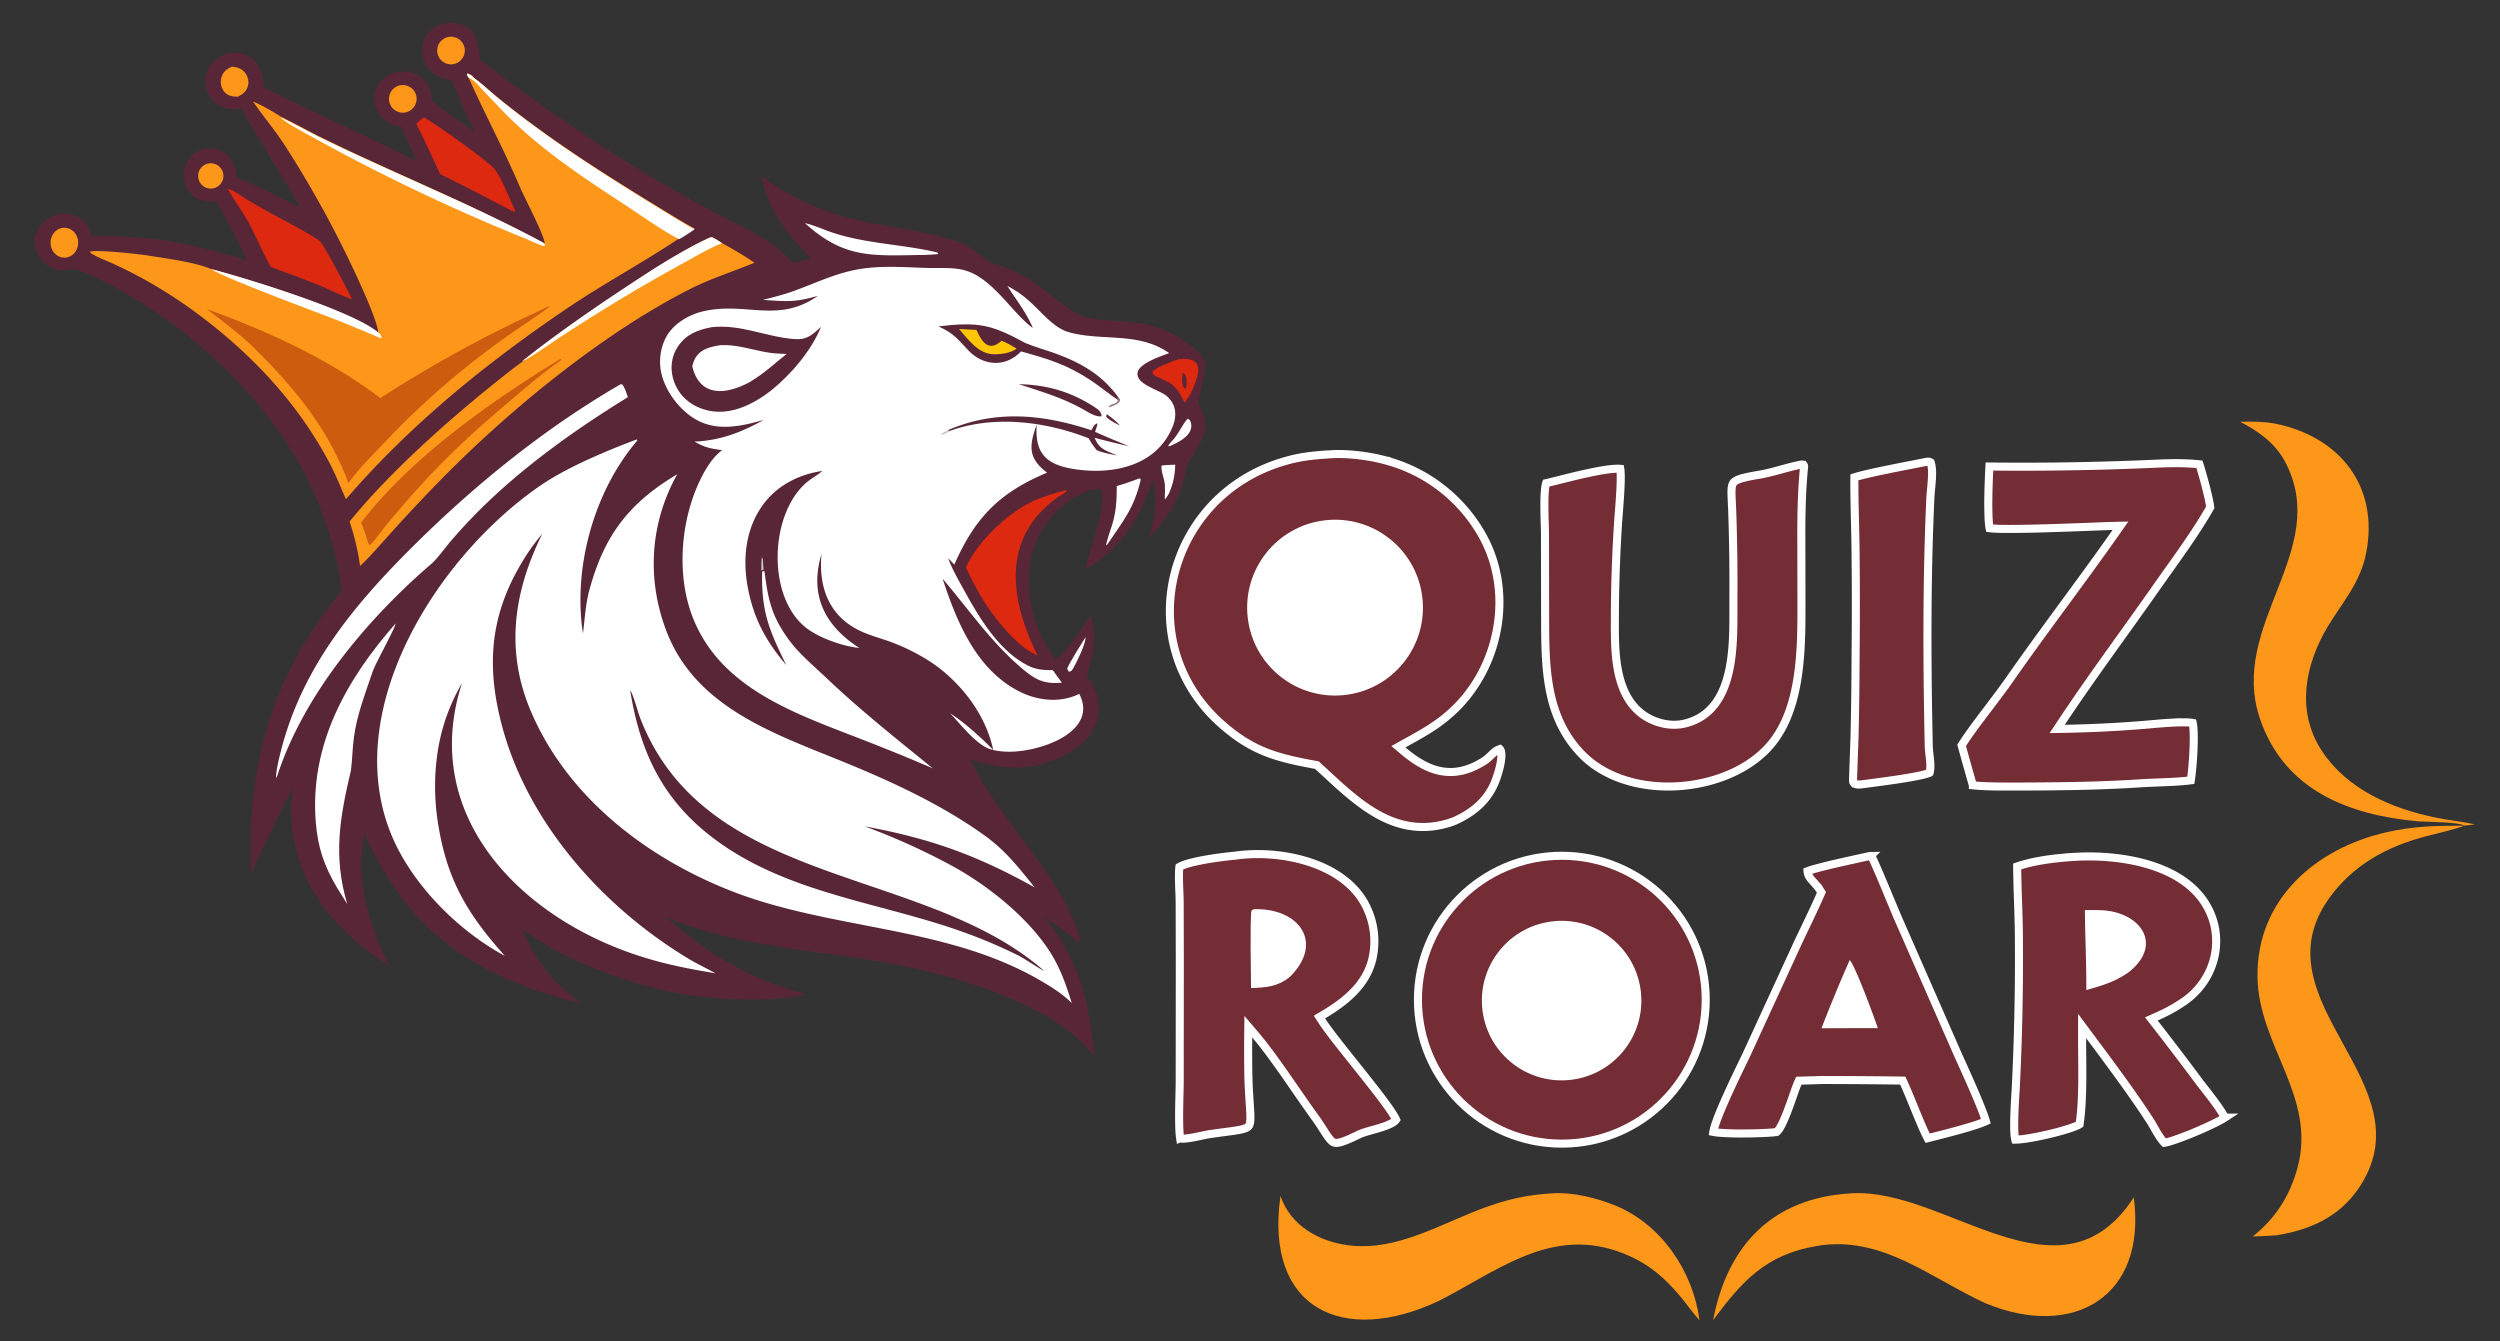 <svg xmlns="http://www.w3.org/2000/svg" width="466" height="250" fill="none"><rect width="100%" height="100%" fill="#333333" stroke="none"/><g clip-path="url(#a)"><path fill="#592638" d="M83.454 4.294c4.717-.147 5.748 2.732 5.952 6.753a340 340 0 0 0 29.092 20.179 373 373 0 0 0 13.696 7.872c6.448 3.51 10.329 4.559 15.718 9.924 1.005-.297 2.217-.573 3.247-.835-4.514-4.8-7.852-8.666-9.232-15.353 8.732 6.38 16.244 8.209 26.716 9.87 3.302.525 7.631 1.531 10.778 2.683 1.651.604 3.342 2.478 4.899 3.297.845.445 2.13.84 3.057 1.2a26.7 26.7 0 0 1 5.342 2.775c2.249 1.505 6.946 5.6 9.028 6.274 3.757 1.216 8.87.64 13.083 1.838 3.344.95 7.519 3.272 9.584 6.139.793 1.102-.732 6.685-1.162 8.115 3.015 5.338.525 6.976-1.875 11.456-.462.863-.597 2.733-.942 3.79-1.26 3.849-3.602 7.312-6.42 10.182 1.539-4.498 1.662-6.474.938-11.212-2.163 6.973-6.103 13.244-12.638 16.868.748-3.305 3.998-12.048 2.966-14.68-1.402-.997-5.408 1.486-6.612 2.412a17.6 17.6 0 0 0-6.766 11.787c-.725 5.862 1.215 12.591 4.842 17.233 2.486-1.496 6.153-7.743 6.439-7.862.444.455.491 1.36.596 1.979.534 3.163-.372 6.036-1.234 9.043 4.408 5.796 1.978 11.649-4.097 14.735-6.106 3.103-11.246 2.753-17.553.852 4.629 10.419 18.862 23.815 20.544 34.308-2.32-2.055-4.56-3.467-7.136-5.165 6.625 7.168 8.889 16.594 9.633 26.077-8.007-10.527-29.01-15.836-41.446-17.847-13.138-2.124-25.873-2.814-38.379-8.068 8.031 7.117 15.692 11.611 26.123 14.407-5.382 1.402-14.525 1.083-20.011.395-8.019-.946-17.631-4.033-24.856-7.61-2.54-1.258-5.691-3.293-8.059-4.869 2.855 6.447 5.63 9.651 10.978 13.841-2.045-.56-4.156-1.112-6.172-1.753-12.25-3.89-22.05-9.857-29.189-20.754-1.98-3.021-3.398-5.923-5.063-9.115-.246 1.885-.569 4.329-.528 6.207.13 6.049 2.387 13.068 5.3 18.368-12.025-7.493-19.942-18.571-18.07-33.309-2.668 5.373-5.292 10.598-7.766 16.067-.05-3.691-.165-7.542.128-11.219 1.279-16.037 6.525-29.019 16.67-41.342-.194-5.114-2.669-12.745-4.72-17.552-7.591-17.797-24.811-33.554-42.232-41.51-.405-.185-2.226-.943-2.608-.96-1.49-.061-2.576.491-4.12-.173-1.39-.599-2.601-1.774-3.165-3.206a4.64 4.64 0 0 1 .082-3.596 5.78 5.78 0 0 1 3.223-3.06 5.4 5.4 0 0 1 4.3.189c1.64.813 2.16 1.982 2.687 3.586 12.078.17 17.4 1.082 29 4.593-1.407-3.142-4.053-8.004-5.755-11.059-4.895 1.025-7.893-4.682-4.697-8.285a4.43 4.43 0 0 1 3.144-1.494c3.348-.158 5.203 2.295 5.399 5.42 3.002 1.124 8.873 4.027 11.772 5.575-1.376-2.754-3.256-5.694-4.885-8.343a266 266 0 0 1-6.068-10.2c-3.196.754-5.93-.89-6.542-4.168a5.06 5.06 0 0 1 .822-3.847 5.36 5.36 0 0 1 3.683-2.247 5.27 5.27 0 0 1 4.105 1.128c1.803 1.474 1.956 3.224 2.18 5.322 3.518 1.666 7.007 3.461 10.533 5.115 5.982 2.807 11.93 5.58 17.835 8.546-.673-1.838-1.956-4.507-2.787-6.374-2.462-.34-4.32-1.8-4.88-4.301a4.57 4.57 0 0 1 .618-3.523c2.244-3.469 7.867-3.303 9.54.636.283.665.373 1.583.473 2.31 1.857 1.782 5.905 4.224 8.194 6.096-1.71-3.151-3.02-6.507-4.526-9.784-1.114-.296-1.96-.5-2.956-1.126-2.904-1.82-3.539-6.214-.728-8.426 1.003-.79 1.665-1.009 2.936-1.215"/><path fill="#fff" d="m118.68 81.906.108.219c-8.078 9.442-12.014 23.688-10.127 35.955.374-2.852.456-5.399 1.232-8.228 2.793-10.188 7.445-16.157 16.335-21.446-5.047 9.078-5.713 19.411-2.055 29.106 5.535 14.671 20.767 19.43 33.979 24.88 8.808 3.633 17.792 7.859 25.536 13.455 3.897 2.837 6.199 5.91 9.182 9.569-10.881-6.064-19.558-9.146-31.687-11.384a125 125 0 0 1 15.897 7.157c6.897 3.684 14.681 9.882 18.826 16.547 1.781 2.863 2.894 6.035 3.867 9.23-1.877-1.843-4.079-3.195-6.356-4.491-17.476-9.943-38.653-9.153-57.149-16.412-15.63-6.134-30.11-17.203-37.014-32.8a36 36 0 0 1-1.257-3.173c-3.666-10.614-1.755-20.787 3.088-30.598a39 39 0 0 0-4.097 5.846c-5.788 9.897-6.317 19.327-3.313 30.336 4.93 18.062 18.964 33.628 34.844 43.14 1.583.948 3.253 1.696 4.836 2.611-4.892-.828-8.894-1.578-13.63-3.058-22.305-6.972-41.692-26.106-33.607-51.05-3.044 5.335-4.561 10.527-4.945 16.66a44 44 0 0 0 .614 10.309c1.723 10.169 5.628 16.383 12.303 23.881-8.986-4.828-17.94-13.928-21.55-23.607-8.674-23.26 9.405-51.206 28.274-64.107 5.011-3.427 12.306-6.441 17.866-8.547"/><path fill="#592638" d="M117.461 128.648c.645.948 1.361 3.881 1.837 5.121 12.266 31.906 52.859 27.545 75.329 47.195-.51-.152-3.816-2.37-4.731-2.823a95 95 0 0 0-9.781-4.199c-15.222-5.587-32.074-7.132-45.683-16.643-10.377-7.252-15.009-16.371-16.971-28.651"/><path fill="#fff" d="M142.203 55.895c1.956-.497 3.885-.969 5.782-1.659 3.369-1.225 6.452-2.682 9.93-3.59 5.077-1.327 9.87-.842 15.017-.7 2.001.055 4.159-.112 6.124.262a9.5 9.5 0 0 1 3.096 1.188c4.085 2.42 7.03 7.333 10.369 9.741-1.28-3.04-3.023-5.086-4.75-7.85 1.732.96 2.488 1.453 3.962 2.73 2.182 1.89 4.586 5.068 7.428 5.883 6.202 1.779 13.009-.143 18.776 3.918-1.678.62-4.928 1.708-5.783 3.244-1.009 2.596 4.174 3.554 5.463 4.892 1.633 1.492 1.79 3.526.958 5.576-2.924 7.202-10.823 8.95-17.847 7.981-5.384-.742-7.891-2.66-7.488-8.374-1.429 3.978-1.64 6.248 1.93 8.968-8.856 3.708-13.432 8.357-17.287 17.141l-1.156-1.219c.8 2.172 1.948 4.118 3.08 6.174 2.808 5.097 6.433 11.15 11.804 13.863 1.581.799 2.935.837 4.634.858q.836 1.17 1.687 2.329c-3.203.287-4.784-.439-7.269-2.515-5.777-4.825-10.165-11.232-14.964-16.864 2.656 8.08 6.264 16.92 14.28 21.009 3.446 1.757 7.653 2.201 11.188.456 2.142 4.096-.694 7.051-4.289 8.761-3.442 1.637-8.62 2.693-12.373 1.533-2.599-.905-5.485-4.664-7.411-6.685 2.658 1.705 5.844 4.582 8.039 6.846-1.397-6.72-6.233-12.885-11.924-16.581a38 38 0 0 0-6.998-3.491c-1.707-.636-3.506-1.108-5.182-1.812-6.322-2.655-8.485-8.137-7.905-14.615-2.298 7.621.618 13.379 7.069 17.491-3.233-.327-7.511-1.907-9.843-3.69-7.555-5.778-6.929-21.694.31-27.419.723-.571 2.083-1.35 2.604-1.89-11.004 1.673-15.782 10.973-13.934 21.378 1.067 6.01 3.348 10.232 7.238 14.828-3.2-6.557-4.671-9.893-4.504-17.44l.42-.128c.484 3.583.874 6.531 2.614 9.789a26 26 0 0 0 3.037 4.419c1.659 1.919 4.164 4.086 6.047 5.872 6.213 5.894 13.032 11.309 19.692 16.721a389 389 0 0 0-14.773-6c-11.718-4.541-24.936-9.305-29.963-22.115-2.997-7.637-2.323-17.424 1.005-24.846.988-2.205 2.475-4.917 4.468-6.35-2.203-.31-3.207-.487-5.158-1.6 4.794-.194 8.694-1.71 12.897-4.037-4.149 1.169-8.6 2.193-12.576-.047-2.949-1.662-5.449-4.895-6.373-8.153-.686-2.418-.389-5.146.819-7.34 1.308-2.377 4.198-4.087 6.799-4.695 8.005-1.875 14.016 2.353 21.451-2.914-4.243 1.27-5.908 1.06-10.267.768"/><path fill="#592638" d="M132.649 60.984c5.399-.59 10.039 1.786 15.341 2.218 2.476.203 3.332-.751 5.055-2.262-1.849 4.411-5.33 8.55-9.015 11.608-4.201 3.375-9.713 5.896-14.936 2.82-3.673-2.164-5.16-7.212-2.715-10.802 1.559-2.29 3.664-3.068 6.27-3.582"/><path fill="#fff" d="M134.288 64.34c2.842-.17 5.77.812 8.556 1.316 1.315.239 2.436.277 3.772.322-2.583 2.056-4.03 3.538-6.922 5.272-4.297 2.303-9.204 2.893-10.655-2.936.562-2.84 2.624-3.595 5.249-3.974"/><path fill="#592638" d="M174.914 60.832c7.448-.85 9.76-.41 16.274 3.137 1.808.756 3.821 1.288 5.648 1.954 4.911 1.79 8.992 4.22 11.946 8.619l-.312.07c-1.547-1.002-3.417-2.573-5.099-3.682-4.561-3.01-7.96-4.015-13.047-5.426-2.888 3.036-7.052 2.73-9.809-.178-2.127-2.243-2.711-3.166-5.601-4.494"/><path fill="#FFC604" d="M178.766 61.32q1.624.078 3.246.176c.92 2.105 2.201 4.101 4.437 2.218l.214-.182c.836.23 2.017.971 2.82 1.428-.887.863-3.159 1.116-4.33 1.073-2.805-.105-4.688-2.749-6.387-4.713"/><path fill="#592638" d="M176.625 80.211c8.905-3.887 17.825-2.998 26.807-.012.329-.579.448-.928.988-1.294l.131.177c-.125.53-.252.896-.431 1.414a165 165 0 0 0 6.373 2.678 129 129 0 0 1-6.453-1.572c.83 2.025 1.831 2.304 3.93 3.168q.17.07.341.137c-1.293-.257-2.647-.475-3.858-.976-.731-.893-.958-1.241-1.53-2.24-7.972-3.11-17.634-4.388-25.941-1.347l-.05.024zm13.289-8.601c5.245.12 9.766 1.395 14.246 4.36.696.46 1.084.824 1.187 1.611-.82.177-1.992-.43-2.691-.845-4.224-2.503-8.15-3.607-12.742-5.127m16.364 5.579c.847.564 1.815 1.367 2.497 2.144-.753-.404-2.08-1.021-2.572-1.68z"/><path fill="#8D7B81" d="m208.49 74.188.286.528c-.312.684-1.26.902-1.988 1.187l-.155-.065c.442-.696 1.269-.355 1.722-1.101-.052-.223-.049-.279-.143-.484z"/><path fill="#CAC1C7" d="M177.051 80.345c-.443.255-1.243.765-1.715.693.393-.425.904-.606 1.427-.85z"/><path fill="#FD971A" d="m87.358 14.482-.304-.533.074-.23c.434.057.977.444 1.22.795l.126.09c1.438 1.03 2.828 2.372 4.214 3.502 10.432 8.5 21.964 15.599 33.451 22.578a73 73 0 0 0 3.329 1.916c-.974.706-1.834 1.219-2.868 1.84-6.76 4.508-14.094 8.44-20.831 12.995C90.617 67.68 76.445 79.173 64.479 93.05c-.95-2.188-1.992-4.752-3.093-6.823-5.642-10.62-13.542-19.234-23.029-26.581-5.419-4.198-11.24-7.763-17.49-10.593-.756-.342-3.915-1.585-4.148-2.11 1.097-.484 9.172.419 10.862.69 3.48.56 8.287 1.157 11.57 2.426l.271.108c6.453 1.714 26.758 7.977 31.118 12.11-.017-1.495-1.704-5.506-2.336-6.966a199.5 199.5 0 0 0-15.09-28.185c-1.956-3.017-4.025-5.377-5.944-8.208 1.522.63 3.862 1.967 5.243 2.869 2.341 1.112 4.685 2.427 7.012 3.602a351 351 0 0 0 9.276 4.408c10.89 5.035 22.33 9.91 32.865 15.642-.25-1.939-3.71-8.373-4.65-10.584-2.915-6.859-6.538-13.566-9.558-20.373"/><path fill="#fff" d="m87.327 14.485-.304-.535.075-.231c.433.057.977.446 1.22.8l.126.089c1.44 1.035 2.83 2.384 4.217 3.52 10.439 8.542 21.979 15.677 33.473 22.691a73 73 0 0 0 3.331 1.926c-.974.71-1.835 1.225-2.87 1.849-3.505-1.815-7.299-4.59-10.607-6.745-8.443-5.501-16.52-10.926-23.426-18.36-1.115-1.2-2.505-2.528-3.537-3.786-.653-.59-.88-.866-1.698-1.218m-35.022 7.382c2.34 1.104 4.684 2.408 7.01 3.574q4.605 2.254 9.274 4.373c10.89 4.995 22.326 9.832 32.859 15.518l.158.356-.148.193c-.827-.139-2.833-1.117-3.743-1.49a364 364 0 0 1-39.507-18.85c-.988-.543-5.436-2.915-5.903-3.674M39.438 50.172c6.493 1.7 26.926 7.913 31.313 12.013.276.384.285.364.41.811l-.215.04q-3.705-1.588-7.441-3.1c-3.439-1.351-22.583-8.437-24.068-9.764"/><path fill="#CD5C0E" d="m102.415 57.031.048.038c-.002.254-5.487 3.903-6.271 4.442-8.686 5.975-16.717 12.77-23.998 20.434-2.64 2.777-4.936 4.944-7.242 8.105-3.807-10.2-9.866-17.488-17.38-24.994-2.55-2.552-6.107-5.2-8.986-7.438 11.27 4.104 22.677 9.28 32.314 16.582a233 233 0 0 1 23.515-13.35c2.633-1.315 5.345-2.52 8-3.82"/><path fill="#FD971A" d="M132.635 44.172c.807.375 1.251.685 1.98 1.17 1.566.84 4.578 2.589 6.001 3.64-3.985 1.642-8.059 2.914-11.915 4.859-16.164 8.152-33.494 22.357-46.191 35.233a320 320 0 0 0-9.464 10.059c-1.627 1.791-4.233 4.831-5.939 6.36-.34-2.725-1.067-5.661-1.943-8.276 7.222-8.91 18.005-18.56 26.967-25.74 1.505-1.205 3.918-3.155 5.487-4.218 7.329-5.86 15.829-11.629 23.705-16.74 2.881-1.87 8.169-5.042 11.312-6.347"/><path fill="#fff" d="M132.613 44.172c.814.377 1.261.687 1.997 1.174-1.841.622-5.006 2.469-6.824 3.472a328 328 0 0 0-13.756 7.942 373 373 0 0 0-9.744 6.17c-1.082.718-6.235 4.329-6.974 4.398 7.389-5.878 15.958-11.663 23.898-16.79 2.904-1.875 8.234-5.058 11.403-6.366"/><path fill="#CD5C0E" d="m104.487 66.898.115.085-.09.191c-3.828 2.714-7.08 5.546-10.627 8.563-5.157 4.385-9.777 8.608-14.402 13.57a190 190 0 0 0-7.626 8.754c-.514.622-2.504 3.429-3.029 3.572l-.219-.484c-.406-1.362-.786-2.39-1.304-3.72 9.22-12.069 24.27-22.691 37.182-30.53"/><path fill="#fff" d="m115.709 71.61.308.076c.505.734.719 1.504 1.02 2.347-10.016 6.166-19.946 13.252-28.23 21.634a101 101 0 0 0-4.898 5.331c-.92 1.089-2.457 3.2-3.47 4.071-11.82 10.172-23.662 24.162-28.65 39.231l-.232.637-.112-.017c.045-1.49.584-3.637.956-5.088 3.996-15.582 13.684-27.211 24.952-38.365 11.4-11.285 24.354-21.757 38.356-29.858"/><path fill="#fff" d="M73.739 116.211c-.054.91-3.71 7.286-4.286 8.999-1.37 4.083-2.967 8.104-3.514 12.47-.249 1.982-.264 3.939-.523 5.913-2.056 8.739-3.372 15.971-.68 24.934l-1.92-3.074c-2.393-4.063-3.554-7.405-3.944-12.097-1.197-14.401 5.553-26.527 14.867-37.145"/><path fill="#DD290F" d="m198.726 91.336.192.127c-.297.384-1.665 1.135-2.169 1.513-10.323 7.759-8.295 19.249-3.338 29.235-2.334-1.141-3.338-2.112-5.199-3.949-3.792-4.126-5.8-7.43-8.157-12.47 2.05-4.686 7.345-9.712 11.865-12.056 2.02-1.049 4.603-1.78 6.806-2.4M42.445 35.164c.757.118 2.964 1.617 3.735 2.1 4.011 2.517 9.545 5.074 13.33 7.568.775.51 5.554 9.746 6.085 10.915-.612-.06-3.146-1.262-3.9-1.608-3.655-1.676-7.396-2.94-11.156-4.347-1.45-2.32-2.998-6.292-4.504-8.851-1.161-1.974-2.51-3.848-3.59-5.777m36.589-13.297c2.15 1.244 12.156 8.257 13.274 9.802 1.332 1.839 2.66 5.393 3.72 7.568l-.093.212-.531-.147a445 445 0 0 0-13.372-6.846 250 250 0 0 0-4.438-9.396c.404-.385.994-.834 1.44-1.193"/><path fill="#fff" d="M150.047 41.594c.737.136 2.569.79 3.26 1.071 6.786 2.76 14.023 2.699 21.058 4.31.399.09.389.057.547.379a34 34 0 0 1-2.74.165c-9.608.14-14.772.751-22.125-5.925"/><path fill="#DD290F" d="M219.724 66.943c3.931-.357 4.221 1.45 2.975 4.662-.576 1.484-.884 2.193-1.894 3.44l-.87-1.663c-1.432-2.22-2.282-2.121-4.492-3.266-.458-.238-.534-.338-.662-.74.461-.879 3.904-2.076 4.943-2.433"/><path fill="#592638" d="M220.487 69.469c.953.582.762 2.176.546 3.002-1.005-.326-.624-2.234-.546-3.002"/><path fill="#fff" d="m212.323 89.195.198.019.113.207c-1.288 5.51-3.426 7.853-6.298 12.162l-.123.048c-.126-.274.962-3.354 1.125-3.91.726-2.454.838-4.573.829-7.127 1.45-.402 2.743-.884 4.156-1.399"/><path fill="#FD971A" d="M83.228 6.987a2.572 2.572 0 1 1 1.594 4.89 2.572 2.572 0 0 1-1.594-4.89m-40.026 5.451c1.207.045 2.362.55 2.898 1.858a2.73 2.73 0 0 1 .052 1.916c-.344.98-.98 1.385-1.782 1.79-1.253.077-2.458-.28-3.011-1.679a2.88 2.88 0 0 1-.01-2.097c.395-1.03.994-1.364 1.853-1.789M11.127 42.62a2.41 2.41 0 0 1 2.345.333c.686.518 1.096 1.363 1.102 2.268.008 1.211-.707 2.289-1.769 2.667-1.335.475-2.775-.299-3.234-1.739-.458-1.44.235-3.012 1.556-3.53m63.365-26.695a2.572 2.572 0 1 1 1.066 5.031 2.572 2.572 0 0 1-1.066-5.031M38.903 30.468a2.358 2.358 0 1 1 .644 4.67 2.358 2.358 0 0 1-.644-4.67"/><path fill="#fff" d="M216.557 86.755c.76-.082 1.728-.102 2.507-.138-.06 2.106-.375 3.508-1.203 5.441l-.631.991-.123-.174c.05-.92.074-1.624.025-2.548-.051-.937-.874-2.904-.575-3.572m4.817-8.708c.103.043.31.186.412.252 1.178 2.322-1.584 3.974-3.672 4.83l-.333.064c-.009-.344.593-.87.918-1.244 1.051-1.209 1.632-2.719 2.675-3.902m-19.025 40.734c.084 1.076-1.656 4.723-2.28 5.737-.348.565-.338.593-.838.695l-.309-.542c.109-.652 2.944-5.147 3.427-5.89"/><path fill="#CAC1C7" d="M141.901 106.346c-.012-.749.021-1.427.053-2.173l.223-.11-.018-.099-.209.255.088-.446c-.044.144.092.344.18.553l-.03-.205.139 2.088z"/><path fill="#742C35" stroke="#fff" stroke-width="1.5" d="M248.113 84.67c3.227-.186 7.188.317 10.302 1.185l.006.001a29.25 29.25 0 0 1 17.516 13.312l.368.639c5.965 10.638 3.258 24.685-5.616 32.845-2.862 2.632-5.608 4.088-9.079 6.013l-.949.527.828.702c2.259 1.911 4.564 3.355 7.066 3.836 2.534.488 5.173-.032 8.044-1.849.724-.459 1.265-1.056 1.688-1.445.382-.351.755-.633 1.284-.81.088.082.17.227.228.493.093.43.08 1.029-.022 1.725-.201 1.378-.706 2.882-.979 3.605-1.393 3.683-4.096 5.969-7.729 7.609a17 17 0 0 1-4.519 1.035l-.661.046c-4.119.173-7.681-1.287-10.976-3.495-3.315-2.223-6.291-5.15-9.286-7.88l-.159-.145-.211-.039-1.34-.249c-6.534-1.249-10.725-2.585-15.993-7.151-17.089-14.814-10.87-41.743 10.245-48.801 3.562-1.191 6.173-1.481 9.944-1.708Z"/><path fill="#fff" d="M246.964 96.986c8.999-1.045 17.138 5.415 18.166 14.418s-5.445 17.132-14.448 18.144c-8.98 1.009-17.081-5.445-18.106-14.425s5.412-17.095 14.388-18.137"/><path fill="#742C35" stroke="#fff" stroke-width="1.5" d="M291.132 159.516c14.797.003 26.797 11.993 26.816 26.795s-11.951 26.822-26.749 26.863c-14.828.04-26.875-11.962-26.894-26.795s11.998-26.866 26.827-26.863Z"/><path fill="#fff" d="M288.941 171.798c8.149-1.188 15.71 4.476 16.863 12.631s-4.542 15.695-12.699 16.814c-8.11 1.112-15.592-4.543-16.738-12.65s4.475-15.614 12.574-16.795"/><path fill="#742C35" stroke="#fff" stroke-width="1.5" d="M336.155 86.618c.052.064.08.106.097.143s.043.105.025.287c-.415 4.2-.511 8.38-.509 12.571v.001l.023 12.367c.007 4.685.022 9.974-.823 14.959s-2.536 9.575-5.874 12.912h-.001c-4.119 4.12-10.563 6.499-17.083 6.731s-12.973-1.687-17.153-5.98c-6.242-6.411-6.781-14.744-6.838-23.33l-.01-3.69-.026-14.216c.004-.378-.026-1.189-.054-2.146a99 99 0 0 1-.053-3.287c.005-1.138.043-2.21.144-3 .05-.401.113-.689.176-.866l.004-.01c.754-.173 1.821-.444 3.026-.746 1.328-.333 2.839-.706 4.333-1.037 1.496-.331 2.961-.617 4.201-.777.981-.127 1.748-.164 2.262-.116q.012.067.022.15c.034.288.053.66.06 1.099.013.877-.025 1.97-.087 3.1a156 156 0 0 1-.225 3.278c-.076.985-.145 1.83-.175 2.323a285 285 0 0 0-.603 17.434v.002c-.002 2.836-.091 6.45.506 9.816.596 3.369 1.903 6.64 4.81 8.68 2.112 1.482 5.035 2.216 7.626 1.618 5.115-1.181 7.364-5.317 8.351-9.862.736-3.393.802-7.158.801-10.351v-2.968q.05-6.87-.14-13.737l-.059-1.962c-.021-.85-.057-1.6-.089-2.257-.032-.663-.06-1.222-.068-1.708-.016-1 .062-1.54.253-1.897.165-.307.476-.586 1.267-.862.809-.282 1.988-.517 3.742-.811 1.268-.213 2.644-.59 3.991-.957 1.324-.362 2.626-.716 3.853-.937zm-105.918 72.876c4.019-.581 8.87-.319 13.281 1.02 4.413 1.339 8.305 3.731 10.531 7.342v.001a14.6 14.6 0 0 1 1.707 11.116c-1.184 4.649-4.959 7.74-9.139 10.206l-.671.396.421.655c1.37 2.133 4.756 6.285 7.824 10.149 1.546 1.946 3.02 3.83 4.147 5.379a35 35 0 0 1 1.381 2.015c.256.413.421.724.514.938-.104.161-.313.362-.698.588-.51.3-1.194.568-1.964.817-.767.249-1.565.463-2.311.676-.718.205-1.425.418-1.916.657-1.508.733-2.548 1.196-3.326 1.426-.768.227-1.159.188-1.438.061-.316-.145-.648-.471-1.149-1.187-.244-.348-.508-.76-.823-1.249-.312-.485-.668-1.04-1.085-1.657l-.008-.012-.009-.013c-3.414-4.649-7.863-11.623-11.52-15.918l-1.298-1.524-.023 2.002c-.028 2.432-.008 6.895.088 8.976.057 1.235.127 2.293.187 3.196.061.908.111 1.646.128 2.262.037 1.288-.087 1.809-.313 2.096-.22.28-.678.514-1.924.738-1.228.222-2.898.394-5.383.763-.403.06-.902.166-1.419.277-.526.112-1.087.234-1.648.336-.562.103-1.106.182-1.594.212-.305.02-.571.015-.795-.005l-.022-.122a12 12 0 0 1-.113-1.127c-.056-.918-.071-2.089-.066-3.3.005-1.209.031-2.444.057-3.488.025-1.035.049-1.899.05-2.34v-.002l.018-22.699v-.001l-.025-10.842c-.004-1.035-.077-2.38-.113-3.631-.032-1.143-.034-2.227.057-3.083.318-.19.843-.404 1.568-.619.888-.264 1.969-.499 3.088-.703a70 70 0 0 1 5.704-.773l.022-.002z"/><path fill="#fff" d="M233.708 169.478c8.369-.286 13.242 6.188 6.708 12.623-2.313 1.858-4.429 1.96-7.221 2.078-.019-2.315-.224-12.881.077-14.444z"/><path fill="#742C35" stroke="#fff" stroke-width="1.5" d="M386.847 159.709c4.392-.246 9.656.132 14.323 1.66 4.67 1.53 8.653 4.18 10.656 8.42 2.89 6.118.686 13.278-4.889 16.995-1.788 1.191-3.072 1.871-5.054 2.757l-.875.391.59.756a554 554 0 0 1 8.343 10.962l.003.004c.439.583 1.687 2.127 2.88 3.751.587.799 1.13 1.578 1.511 2.207q.26.433.388.715a9 9 0 0 1-.4.246c-.38.22-.863.476-1.42.751a68 68 0 0 1-3.875 1.749 58 58 0 0 1-3.85 1.467c-.55.182-1.018.32-1.376.402a4 4 0 0 1-.373.07c-.361-.369-.764-.934-1.174-1.594-.48-.772-.907-1.562-1.277-2.2l-.01-.016-.009-.014-.66-1.012c-3.341-5.07-7.255-10.292-10.84-15.114l-1.35-1.816-.002 2.263c-.004 5.228.239 11.072-.468 16.059q-.069.047-.199.116c-.295.154-.739.336-1.305.533-1.126.392-2.64.813-4.199 1.182-1.558.37-3.14.682-4.397.862-.63.09-1.164.144-1.564.157a5 5 0 0 1-.338-.002 3 3 0 0 1-.038-.178 9 9 0 0 1-.116-1.078c-.05-.875-.045-1.976-.012-3.12.066-2.299.241-4.648.287-5.62.453-9.308.641-18.627.562-27.945-.019-2.266-.097-4.533-.171-6.784a253 253 0 0 1-.148-6.187c3.298-1.131 7.319-1.578 10.847-1.794z"/><path fill="#fff" d="M388.625 169.655a42 42 0 0 1 3.204.018c7.17.377 11.532 6.423 4.882 11.606-2.675 1.826-4.773 2.379-7.826 3.272.042-4.921-.228-9.945-.26-14.896"/><path fill="#742C35" stroke="#fff" stroke-width="1.5" d="M402.656 86.394c2.68-.087 4.758-.104 7.317.15.307.956.739 2.44 1.129 3.934.424 1.63.779 3.2.888 4.093-2.893 5.095-6.734 10.212-10.153 15.09-5.86 8.361-11.912 16.471-17.588 25.025l-.79 1.19 1.429-.025q7.138-.13 14.256-.695l.001.001c1.101-.081 3.197-.3 5.299-.427a39 39 0 0 1 2.887-.084c.614.011 1.079.05 1.39.107q.035.153.069.383c.05.353.084.794.105 1.302.04 1.017.02 2.259-.037 3.523-.098 2.172-.305 4.335-.489 5.487-2.777.367-6.579.375-9.453.565-6.327.417-12.566.536-18.893.581l-2.716.015c-2.684-.008-6.92.07-9.56-.228a459 459 0 0 1-2.1-7.461c1.224-1.904 2.712-3.911 4.243-5.934 1.598-2.111 3.245-4.244 4.646-6.255 3.211-4.608 6.561-9.185 9.919-13.762 3.356-4.575 6.72-9.152 9.949-13.752l.854-1.215-1.485.034c-1.448.034-7.155.29-12.516.442-2.699.077-5.328.128-7.339.114a42 42 0 0 1-2.459-.073 9 9 0 0 1-.602-.062c-.081-.43-.146-1.084-.186-1.923a64 64 0 0 1-.045-3.742c.028-2.221.128-4.477.205-5.832a549 549 0 0 0 31.826-.566zm-54.004 73.168c.034 0 .079.002.182.028q.077.145.186.367c.156.322.35.745.571 1.242.441.993.982 2.263 1.531 3.57 1.094 2.601 2.229 5.37 2.649 6.334v.001l10.934 24.912v.001c.662 1.497 1.917 4.222 3.094 6.935 1.041 2.4 1.975 4.692 2.372 6.04l-.184.086c-.324.144-.747.305-1.249.478-1.001.344-2.267.72-3.576 1.084-2.242.623-4.564 1.2-5.851 1.526-.558-1.05-1.28-2.741-2.031-4.563-.862-2.094-1.751-4.331-2.411-5.752l-.198-.428-.473-.006-3.594-.042q-5.39-.055-10.783-.063h-.022l-4.023.116-.475.013-.191.437c-.236.54-.54 1.408-.877 2.366a98 98 0 0 1-1.129 3.108c-.407 1.043-.822 1.999-1.221 2.701a4.6 4.6 0 0 1-.538.783c-.121.132-.188.167-.199.174-.813.136-3.564.267-6.337.27a58 58 0 0 1-3.831-.102 16 16 0 0 1-1.376-.142 5 5 0 0 1-.243-.044q.02-.13.059-.303c.095-.428.268-.987.504-1.647.471-1.317 1.169-2.965 1.927-4.651 1.521-3.388 3.222-6.806 3.768-7.981l.002-.003 9.152-19.907c1.493-3.233 3.146-6.5 4.584-9.802l.158-.359-.207-.334a9 9 0 0 0-.942-1.237c-.322-.364-.573-.622-.81-.917-.348-.434-.582-.853-.627-1.467q.086-.034.191-.072c.315-.112.731-.24 1.227-.379a85 85 0 0 1 3.548-.892c2.534-.592 5.306-1.178 6.192-1.39q.113-.018.201-.034l.177-.031c.101-.017.152-.023.189-.024Z"/><path fill="#fff" d="M344.782 178.961c1.006.958 4.644 10.87 5.25 12.687l-4.927-.001-5.582.022a287 287 0 0 1 5.259-12.708"/><path fill="#742C35" stroke="#fff" stroke-width="1.5" d="M359.56 86.063c.074.01.167.037.321.136.253.742.296 1.775.233 2.957a46 46 0 0 1-.151 1.889c-.058.615-.117 1.224-.142 1.766-.614 13.437-.634 26.925-.416 40.369l.108 5.758c.018.884.188 2.009.262 2.907.071.854.07 1.599-.087 2.201a5 5 0 0 1-.437.158c-.36.113-.827.23-1.378.35-1.1.238-2.485.475-3.916.694-2.852.437-5.745.788-6.99.968-.481.018-.624.028-.771.013-.108-.012-.222-.04-.518-.132a1.4 1.4 0 0 1-.209-.273c-.031-.058-.069-.155-.062-.41.075-2.755.199-5.477.28-8.241v-.005q.171-7.258.189-14.518.113-10.34-.011-20.68v-.001l-.028-1.703c-.075-3.789-.21-7.53-.18-11.293 1.322-.412 3.651-.932 6.097-1.436 1.378-.284 2.773-.558 4.015-.8 1.238-.243 2.327-.455 3.085-.61.401-.071.575-.084.706-.064Z"/><path fill="#FD971A" d="M289.304 222.436c3.772-.258 8.242.832 11.72 2.243 8.627 3.498 14.575 12.285 15.758 21.402-1.017-1.087-2.42-3.043-3.436-4.267-3.475-4.186-6.876-6.897-12.041-8.646-12.661-4.286-22.604 4-33.105 9.317-17.779 8.388-32.52 1.571-29.521-19.539 1.872 5.486 7.163 8.483 12.681 9.177 9.249 1.163 17.477-4.226 25.854-7.197 4.125-1.463 7.723-2.235 12.09-2.49m130.618 8.037c4.233-3.373 6.874-7.507 8.312-12.728 3.663-13.299-7.251-22.742-7.435-35.633-.204-14.389 10.748-23.956 24.026-26.975 5.124-1.182 9.346-1.213 14.541-1.239-1.605.669-5.466 1.531-7.309 2.025-7.206 1.905-13.457 5.331-17.864 11.453-14.005 19.455 18.938 34.734 5.324 54.308-3.638 5.229-8.995 7.571-15.155 8.574-1.48.124-2.957.162-4.44.215m-74.808-8.036c17.58-1.092 38.978 21.813 52.62.759 2.459 18.482-11.218 26.536-27.633 19.73-10.172-4.631-19.346-12.751-31.461-10.677-9.595 1.643-13.948 6.625-19.312 13.82 2.711-14.143 11.214-22.815 25.786-23.632m72.448-143.821c2.083-.07 4.428-.038 6.482.34 12.066 2.414 19.433 11.652 17.018 24.084-1.076 5.539-4.33 9.086-7.176 13.761-4.271 7.187-5.931 15.757-1.106 23.146 4.675 7.158 13.033 10.766 21.131 12.433 2.448.504 4.984.754 7.393 1.276-.492.066-1.483.224-1.937.241-1.043-.696-6.875-.676-8.509-.789-13.133-1.16-25.08-5.85-29.598-19.135-5.966-17.542 13.392-31.422 4.698-47.869-1.883-3.562-4.96-5.693-8.396-7.488"/></g><defs><clipPath id="a"><path fill="#fff" d="M0 0h466v250H0z"/></clipPath></defs></svg>